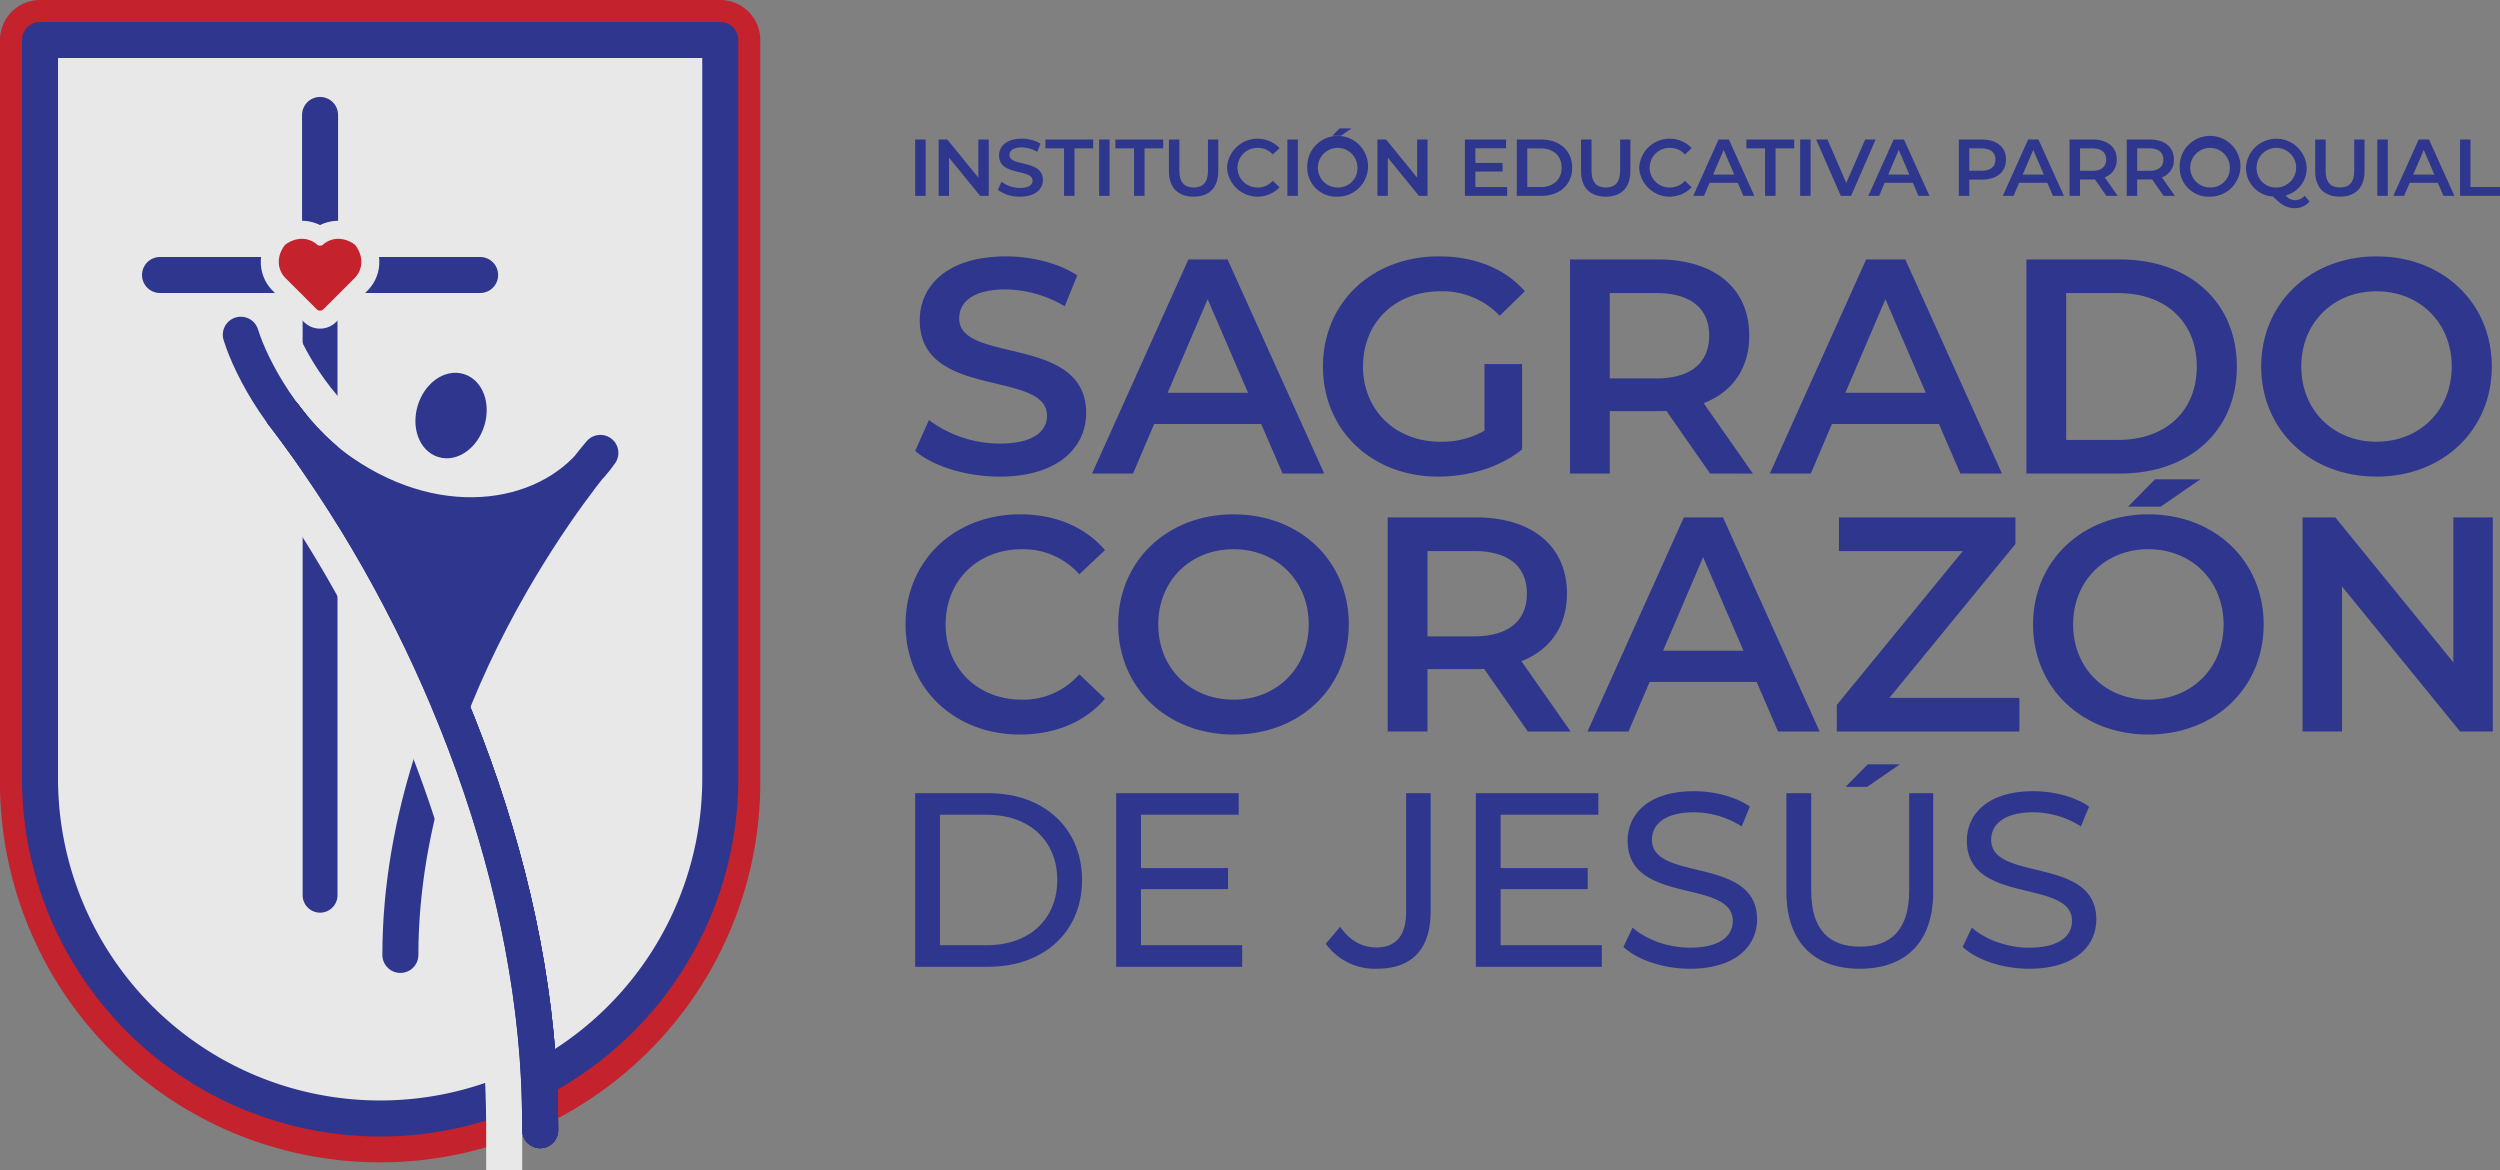 <svg id="Capa_1" data-name="Capa 1" xmlns="http://www.w3.org/2000/svg" viewBox="0 0 582.655 272.707">
  <rect x="0" y="0" width="582.655" height="272.707" fill="#808080" stroke="none"/>
  <defs>
    <style>
      .cls-1, .cls-4, .cls-5, .cls-7, .cls-8, .cls-9 {
        fill: none;
      }

      .cls-1 {
        stroke: #fff;
        stroke-width: 14.921px;
      }

      .cls-1, .cls-4, .cls-5, .cls-6, .cls-7 {
        stroke-linecap: round;
      }

      .cls-1, .cls-4 {
        stroke-linejoin: round;
      }

      .cls-2 {
        fill: #e8e8e8;
      }

      .cls-3 {
        fill: #c4222c;
      }

      .cls-4, .cls-5, .cls-6, .cls-7 {
        stroke: #2e368e;
      }

      .cls-4, .cls-7 {
        stroke-width: 8.393px;
      }

      .cls-5, .cls-6, .cls-7, .cls-8 {
        stroke-miterlimit: 10;
      }

      .cls-5 {
        stroke-width: 8.127px;
      }

      .cls-10, .cls-6 {
        fill: #2e368e;
      }

      .cls-6 {
        stroke-width: 4.197px;
      }

      .cls-8 {
        stroke: #e8e8e8;
        stroke-width: 8.393px;
      }
    </style>
  </defs>
  <title>Sagrado logro vectorial zocalo</title>
  <path class="cls-1" d="M218.21,423.314a79.237,79.237,0,0,1-79.267-79.267V171.966H297.483V344.047a79.235,79.235,0,0,1-79.273,79.267Z" transform="translate(-129.617 -162.64)"/>
  <g>
    <path class="cls-2" d="M218.21,427.978a83.9,83.9,0,0,1-83.93-83.93V171.966a4.663,4.663,0,0,1,4.663-4.663h158.54a4.663,4.663,0,0,1,4.663,4.663V344.048a83.9,83.9,0,0,1-83.936,83.93Z" transform="translate(-129.617 -162.64)"/>
    <path class="cls-3" d="M297.483,171.966V344.047a79.27,79.27,0,1,1-158.539,0V171.966H297.483m0-9.326H138.943a9.326,9.326,0,0,0-9.326,9.326V344.047a88.6,88.6,0,1,0,177.191,0V171.966a9.326,9.326,0,0,0-9.326-9.326Z" transform="translate(-129.617 -162.64)"/>
  </g>
  <path class="cls-4" d="M218.21,423.314a79.237,79.237,0,0,1-79.267-79.267V171.966H297.483V344.047a79.235,79.235,0,0,1-79.273,79.267Z" transform="translate(-129.617 -162.64)"/>
  <line class="cls-5" x1="74.594" y1="68.756" x2="74.594" y2="208.644"/>
  <ellipse class="cls-6" cx="234.743" cy="259.49" rx="8.02" ry="6.009" transform="translate(-211.923 244.901) rotate(-72.898)"/>
  <line class="cls-7" x1="74.594" y1="26.79" x2="74.594" y2="64.093"/>
  <line class="cls-7" x1="111.898" y1="64.093" x2="37.291" y2="64.093"/>
  <g>
    <path class="cls-3" d="M204.212,237.137a3.2,3.2,0,0,1-2.274-.942l-7.256-7.256c-2.293-2.293-3.323-6.369-.452-10.3a3.213,3.213,0,0,1,.7-.7,8.557,8.557,0,0,1,5.028-1.735,7.44,7.44,0,0,1,4.253,1.335,7.444,7.444,0,0,1,4.253-1.335,8.554,8.554,0,0,1,5.028,1.736,3.188,3.188,0,0,1,.7.7c2.872,3.935,1.842,8.01-.451,10.3l-7.255,7.255A3.2,3.2,0,0,1,204.212,237.137Z" transform="translate(-129.617 -162.64)"/>
    <path class="cls-2" d="M208.465,218.3a6.426,6.426,0,0,1,3.792,1.333,1.111,1.111,0,0,1,.242.242c2.065,2.83,1.524,5.818-.241,7.583L205,234.711a1.119,1.119,0,0,1-1.583,0l-7.255-7.255c-1.765-1.765-2.306-4.753-.241-7.583a1.111,1.111,0,0,1,.242-.242,6.426,6.426,0,0,1,3.792-1.333,5.329,5.329,0,0,1,3.532,1.333,1.1,1.1,0,0,0,1.443,0,5.329,5.329,0,0,1,3.532-1.333m0-4.2a9.537,9.537,0,0,0-4.253,1,9.537,9.537,0,0,0-4.253-1,10.635,10.635,0,0,0-6.263,2.137,5.294,5.294,0,0,0-1.161,1.16c-3.071,4.208-2.8,9.564.663,13.025l7.255,7.255a5.316,5.316,0,0,0,7.518,0l7.255-7.255c3.461-3.461,3.734-8.816.664-13.024a5.293,5.293,0,0,0-1.16-1.16,10.635,10.635,0,0,0-6.264-2.138Z" transform="translate(-129.617 -162.64)"/>
  </g>
  <path class="cls-8" d="M193.755,238.169c2.076,6.7,9.421,20.143,20.292,27.66,10.467,7.238,22.536,10.092,33.114,7.831,6.858-1.467,12.256-4.953,15.2-9.815" transform="translate(-129.617 -162.64)"/>
  <path class="cls-4" d="M185.738,240.652c2.434,7.859,10.544,23.1,23.536,32.081,23.314,16.122,49.214,11.383,60.268-4.541,0,0-46.612,53.719-46.612,117.005" transform="translate(-129.617 -162.64)"/>
  <path class="cls-7" d="M195.688,259.3c31.526,41.21,56.679,98.712,59.554,154.848.181,3.542.274,8.376.274,11.9" transform="translate(-129.617 -162.64)"/>
  <path class="cls-7" d="M195.688,259.3c31.526,41.21,56.679,98.712,59.554,154.848.181,3.542.274,8.376.274,11.9" transform="translate(-129.617 -162.64)"/>
  <path class="cls-7" d="M195.688,259.3c31.526,41.21,56.679,98.712,59.554,154.848.181,3.542.274,8.376.274,11.9" transform="translate(-129.617 -162.64)"/>
  <path class="cls-8" d="M189.022,264.4a298.337,298.337,0,0,1,39.392,69.836c10.911,27.352,17.117,54.382,18.446,80.341.182,3.548.263,8.319.263,11.473v9.294" transform="translate(-129.617 -162.64)"/>
  <path class="cls-7" d="M195.688,259.3c31.526,41.21,56.679,98.712,59.554,154.848.181,3.542.274,8.376.274,11.9" transform="translate(-129.617 -162.64)"/>
  <path class="cls-9" d="M297.483,162.64H138.943a9.326,9.326,0,0,0-9.326,9.326V344.047a88.6,88.6,0,1,0,177.191,0V171.966A9.326,9.326,0,0,0,297.483,162.64Z" transform="translate(-129.617 -162.64)"/>
  <path class="cls-10" d="M211.587,277.707s31.275,5.439,44.138,4.07c1.955-.208-22.069,41.976-22.069,41.976Z" transform="translate(-129.617 -162.64)"/>
  <g>
    <g>
      <path class="cls-10" d="M342.908,347.5h17.05c13,0,21.847,8.207,21.847,20.229s-8.843,20.229-21.847,20.229h-17.05Zm16.7,35.43c10,0,16.414-6.127,16.414-15.2s-6.415-15.2-16.414-15.2H348.688v30.4Z" transform="translate(-129.617 -162.64)"/>
      <path class="cls-10" d="M419.118,382.929v5.028H389.757V347.5h28.552v5.028H395.537v12.426h20.287v4.913H395.537v13.062Z" transform="translate(-129.617 -162.64)"/>
      <path class="cls-10" d="M438.6,382.582l3.352-3.93c2.2,3.121,5.029,4.8,8.439,4.8,4.566,0,6.936-2.774,6.936-8.207V352.528h0V347.5h5.722v27.454c0,9.016-4.393,13.467-12.658,13.467A14.1,14.1,0,0,1,438.6,382.582Z" transform="translate(-129.617 -162.64)"/>
      <path class="cls-10" d="M502.939,382.929v5.028H473.578V347.5H502.13v5.028H479.358v12.426h20.287v4.913H479.358v13.062Z" transform="translate(-129.617 -162.64)"/>
      <path class="cls-10" d="M507.973,383.334l2.138-4.508c3.005,2.717,8.149,4.682,13.351,4.682,6.993,0,10-2.716,10-6.242,0-9.883-24.506-3.641-24.506-18.668,0-6.242,4.855-11.56,15.49-11.56,4.739,0,9.652,1.272,13,3.583l-1.907,4.624a20.894,20.894,0,0,0-11.1-3.294c-6.878,0-9.825,2.89-9.825,6.415,0,9.883,24.506,3.7,24.506,18.553,0,6.184-4.97,11.5-15.663,11.5C517.278,388.42,511.21,386.339,507.973,383.334Z" transform="translate(-129.617 -162.64)"/>
      <path class="cls-10" d="M545.962,370.5v-23h5.78v22.772c0,8.959,4.1,13,11.386,13s11.444-4.046,11.444-13V347.5h5.606v23c0,11.733-6.415,17.917-17.108,17.917C552.435,388.42,545.962,382.236,545.962,370.5Z" transform="translate(-129.617 -162.64)"/>
      <path class="cls-10" d="M587.037,383.334l2.138-4.508c3.005,2.717,8.149,4.682,13.351,4.682,6.993,0,10-2.716,10-6.242,0-9.883-24.506-3.641-24.506-18.668,0-6.242,4.855-11.56,15.49-11.56,4.739,0,9.652,1.272,13,3.583l-1.907,4.624a20.894,20.894,0,0,0-11.1-3.294c-6.878,0-9.825,2.89-9.825,6.415,0,9.883,24.506,3.7,24.506,18.553,0,6.184-4.97,11.5-15.663,11.5C596.343,388.42,590.274,386.339,587.037,383.334Z" transform="translate(-129.617 -162.64)"/>
      <polygon class="cls-10" points="435.295 178.141 430.129 183.384 435.163 183.384 442.777 178.141 435.295 178.141"/>
    </g>
    <g>
      <path class="cls-10" d="M342.908,267.733l3.208-7.2a27.649,27.649,0,0,0,16.467,5.489c7.77,0,11.049-2.78,11.049-6.487,0-10.764-29.655-3.707-29.655-22.241,0-8.055,6.416-14.9,20.1-14.9,5.988,0,12.261,1.568,16.61,4.42l-2.923,7.2a27.729,27.729,0,0,0-13.758-3.921c-7.7,0-10.836,2.994-10.836,6.772,0,10.622,29.584,3.707,29.584,22.027,0,7.984-6.487,14.828-20.174,14.828C354.813,273.721,347.043,271.3,342.908,267.733Z" transform="translate(-129.617 -162.64)"/>
      <path class="cls-10" d="M423.555,261.459h-24.95l-4.919,11.548h-9.552l22.455-49.9h9.125l22.526,49.9h-9.695Zm-3.065-7.271-9.41-21.814-9.339,21.814Z" transform="translate(-129.617 -162.64)"/>
      <path class="cls-10" d="M475.588,247.487h8.768v19.889c-5.2,4.206-12.475,6.344-19.532,6.344-15.469,0-26.875-10.764-26.875-25.663s11.406-25.663,27.018-25.663c8.34,0,15.326,2.78,20.032,8.127l-5.846,5.7a18.52,18.52,0,0,0-13.758-5.7c-10.622,0-18.107,7.2-18.107,17.537,0,10.123,7.485,17.537,18.035,17.537a20.156,20.156,0,0,0,10.265-2.566Z" transform="translate(-129.617 -162.64)"/>
      <path class="cls-10" d="M528.176,273.008l-10.194-14.614a17.349,17.349,0,0,1-1.925.071H504.794v14.542h-9.267v-49.9h20.53c13.117,0,21.243,6.7,21.243,17.75,0,7.556-3.85,13.117-10.622,15.754l11.477,16.4ZM515.63,230.949H504.794v19.889H515.63c8.127,0,12.333-3.707,12.333-9.98S523.756,230.949,515.63,230.949Z" transform="translate(-129.617 -162.64)"/>
      <path class="cls-10" d="M581.513,261.459h-24.95l-4.919,11.548h-9.552l22.455-49.9h9.125l22.526,49.9H586.5Zm-3.065-7.271-9.41-21.814L559.7,254.188Z" transform="translate(-129.617 -162.64)"/>
      <path class="cls-10" d="M601.9,223.107h21.814c16.182,0,27.231,9.98,27.231,24.95s-11.049,24.95-27.231,24.95H601.9Zm21.386,42.059c11.121,0,18.321-6.772,18.321-17.109s-7.2-17.109-18.321-17.109H611.169v34.217Z" transform="translate(-129.617 -162.64)"/>
      <path class="cls-10" d="M656.615,248.057c0-14.756,11.406-25.663,26.875-25.663s26.875,10.836,26.875,25.663-11.406,25.663-26.875,25.663S656.615,262.814,656.615,248.057Zm44.411,0c0-10.194-7.485-17.537-17.537-17.537s-17.536,7.343-17.536,17.537,7.485,17.537,17.536,17.537S701.026,258.252,701.026,248.057Z" transform="translate(-129.617 -162.64)"/>
    </g>
    <g>
      <path class="cls-10" d="M340.671,308.174c0-14.9,11.406-25.663,26.732-25.663,8.127,0,15.113,2.923,19.746,8.341l-5.988,5.632a17.524,17.524,0,0,0-13.331-5.846c-10.336,0-17.822,7.271-17.822,17.536s7.485,17.537,17.822,17.537a17.349,17.349,0,0,0,13.331-5.917l5.988,5.7c-4.634,5.418-11.62,8.34-19.818,8.34C352.077,333.838,340.671,323.073,340.671,308.174Z" transform="translate(-129.617 -162.64)"/>
      <path class="cls-10" d="M390.222,308.174c0-14.756,11.406-25.663,26.875-25.663s26.875,10.836,26.875,25.663-11.406,25.663-26.875,25.663S390.222,322.931,390.222,308.174Zm44.411,0c0-10.194-7.485-17.536-17.536-17.536s-17.536,7.342-17.536,17.536,7.485,17.537,17.536,17.537S434.633,318.369,434.633,308.174Z" transform="translate(-129.617 -162.64)"/>
      <path class="cls-10" d="M485.688,333.125l-10.194-14.614a17.357,17.357,0,0,1-1.925.071H462.306v14.542h-9.267v-49.9h20.531c13.117,0,21.243,6.7,21.243,17.75,0,7.556-3.849,13.117-10.622,15.754l11.477,16.4Zm-12.546-42.059H462.306v19.889h10.836c8.127,0,12.333-3.707,12.333-9.98S481.268,291.066,473.142,291.066Z" transform="translate(-129.617 -162.64)"/>
      <path class="cls-10" d="M539.024,321.577h-24.95l-4.919,11.548H499.6l22.455-49.9h9.125l22.527,49.9h-9.695Zm-3.065-7.271-9.41-21.814-9.338,21.814Z" transform="translate(-129.617 -162.64)"/>
      <path class="cls-10" d="M600.265,325.283v7.842H557.707v-6.2l29.37-35.857H558.206v-7.841h41.132v6.2l-29.37,35.857Z" transform="translate(-129.617 -162.64)"/>
      <path class="cls-10" d="M603.444,308.174c0-14.756,11.406-25.663,26.875-25.663s26.875,10.836,26.875,25.663-11.406,25.663-26.875,25.663S603.444,322.931,603.444,308.174Zm44.411,0c0-10.194-7.485-17.536-17.536-17.536s-17.537,7.342-17.537,17.536,7.485,17.537,17.537,17.537S647.856,318.369,647.856,308.174Z" transform="translate(-129.617 -162.64)"/>
      <polygon class="cls-10" points="502.252 111.707 495.963 118.089 503.552 118.089 512.822 111.707 502.252 111.707"/>
      <path class="cls-10" d="M710.6,283.224v49.9h-7.628l-27.516-33.79v33.79h-9.2v-49.9h7.628l27.517,33.79v-33.79Z" transform="translate(-129.617 -162.64)"/>
    </g>
    <g>
      <path class="cls-10" d="M342.908,195.153h2.439v13.135h-2.439Z" transform="translate(-129.617 -162.64)"/>
      <path class="cls-10" d="M360.057,195.153v13.135h-2.008l-7.243-8.894v8.894h-2.421V195.153h2.008l7.243,8.894v-8.894Z" transform="translate(-129.617 -162.64)"/>
      <path class="cls-10" d="M362.182,206.9l.844-1.9a7.279,7.279,0,0,0,4.335,1.445c2.045,0,2.908-.732,2.908-1.708,0-2.833-7.806-.976-7.806-5.854,0-2.12,1.689-3.922,5.292-3.922a8.3,8.3,0,0,1,4.372,1.164l-.769,1.9a7.3,7.3,0,0,0-3.622-1.032c-2.027,0-2.852.788-2.852,1.783,0,2.8,7.787.976,7.787,5.8,0,2.1-1.708,3.9-5.31,3.9A8.465,8.465,0,0,1,362.182,206.9Z" transform="translate(-129.617 -162.64)"/>
      <path class="cls-10" d="M377.607,197.218h-4.353v-2.064H384.4v2.064h-4.353v11.071h-2.439Z" transform="translate(-129.617 -162.64)"/>
      <path class="cls-10" d="M385.778,195.153h2.439v13.135h-2.439Z" transform="translate(-129.617 -162.64)"/>
      <path class="cls-10" d="M393.926,197.218h-4.353v-2.064h11.146v2.064h-4.353v11.071h-2.439Z" transform="translate(-129.617 -162.64)"/>
      <path class="cls-10" d="M402.047,202.565v-7.412h2.439v7.318c0,2.7,1.22,3.866,3.34,3.866s3.321-1.164,3.321-3.866v-7.318h2.4v7.412c0,3.828-2.158,5.911-5.742,5.911C404.205,208.476,402.047,206.393,402.047,202.565Z" transform="translate(-129.617 -162.64)"/>
      <path class="cls-10" d="M415.6,201.721a7.106,7.106,0,0,1,12.234-4.56l-1.576,1.482a4.613,4.613,0,0,0-3.509-1.539,4.617,4.617,0,1,0,0,9.232,4.566,4.566,0,0,0,3.509-1.558l1.576,1.5a7.106,7.106,0,0,1-12.234-4.56Z" transform="translate(-129.617 -162.64)"/>
      <path class="cls-10" d="M429.662,195.153H432.1v13.135h-2.439Z" transform="translate(-129.617 -162.64)"/>
      <path class="cls-10" d="M434.3,201.721a7.082,7.082,0,1,1,7.074,6.755A6.726,6.726,0,0,1,434.3,201.721Zm11.69,0a4.616,4.616,0,1,0-4.616,4.616A4.476,4.476,0,0,0,445.991,201.721Z" transform="translate(-129.617 -162.64)"/>
      <path class="cls-10" d="M462.321,195.153v13.135h-2.008l-7.243-8.894v8.894H450.65V195.153h2.008l7.243,8.894v-8.894Z" transform="translate(-129.617 -162.64)"/>
      <path class="cls-10" d="M480.88,206.243v2.045h-9.851V195.153h9.589V197.2h-7.149v3.415h6.342v2.008h-6.342v3.621Z" transform="translate(-129.617 -162.64)"/>
      <path class="cls-10" d="M483.129,195.153h5.742c4.259,0,7.168,2.627,7.168,6.568s-2.908,6.567-7.168,6.567h-5.742Zm5.629,11.071c2.927,0,4.822-1.783,4.822-4.5s-1.9-4.5-4.822-4.5h-3.19v9.007Z" transform="translate(-129.617 -162.64)"/>
      <path class="cls-10" d="M498.1,202.565v-7.412h2.439v7.318c0,2.7,1.22,3.866,3.34,3.866s3.321-1.164,3.321-3.866v-7.318h2.4v7.412c0,3.828-2.158,5.911-5.742,5.911C500.256,208.476,498.1,206.393,498.1,202.565Z" transform="translate(-129.617 -162.64)"/>
      <path class="cls-10" d="M511.651,201.721a7.106,7.106,0,0,1,12.234-4.56l-1.576,1.482a4.613,4.613,0,0,0-3.509-1.539,4.617,4.617,0,1,0,0,9.232,4.566,4.566,0,0,0,3.509-1.558l1.576,1.5a7.106,7.106,0,0,1-12.234-4.56Z" transform="translate(-129.617 -162.64)"/>
      <path class="cls-10" d="M534.621,205.249h-6.567l-1.295,3.04h-2.514l5.911-13.135h2.4l5.93,13.135h-2.552Zm-.807-1.914-2.477-5.742-2.458,5.742Z" transform="translate(-129.617 -162.64)"/>
      <path class="cls-10" d="M540.99,197.218h-4.353v-2.064h11.146v2.064h-4.353v11.071H540.99Z" transform="translate(-129.617 -162.64)"/>
      <path class="cls-10" d="M549.161,195.153H551.6v13.135h-2.439Z" transform="translate(-129.617 -162.64)"/>
      <path class="cls-10" d="M566.756,195.153l-5.723,13.135h-2.4l-5.742-13.135h2.646l4.372,10.133,4.41-10.133Z" transform="translate(-129.617 -162.64)"/>
      <path class="cls-10" d="M575.428,205.249H568.86l-1.295,3.04h-2.514l5.911-13.135h2.4l5.93,13.135h-2.552Zm-.807-1.914-2.477-5.742-2.458,5.742Z" transform="translate(-129.617 -162.64)"/>
      <path class="cls-10" d="M597.139,199.826c0,2.89-2.139,4.672-5.592,4.672h-2.965v3.79h-2.439V195.153h5.4C595,195.153,597.139,196.917,597.139,199.826Zm-2.458,0c0-1.651-1.107-2.608-3.246-2.608h-2.852v5.216h2.852C593.574,202.434,594.681,201.477,594.681,199.826Z" transform="translate(-129.617 -162.64)"/>
      <path class="cls-10" d="M606.772,205.249H600.2l-1.295,3.04h-2.514l5.911-13.135h2.4l5.93,13.135h-2.552Zm-.807-1.914-2.477-5.742-2.458,5.742Z" transform="translate(-129.617 -162.64)"/>
      <path class="cls-10" d="M620.545,208.289l-2.683-3.847a4.562,4.562,0,0,1-.507.019h-2.965v3.828h-2.439V195.153h5.4c3.453,0,5.592,1.764,5.592,4.672a4.2,4.2,0,0,1-2.8,4.147l3.021,4.316Zm-3.3-11.071h-2.852v5.235h2.852c2.139,0,3.246-.976,3.246-2.627S619.382,197.218,617.243,197.218Z" transform="translate(-129.617 -162.64)"/>
      <path class="cls-10" d="M633.871,208.289l-2.683-3.847a4.562,4.562,0,0,1-.507.019h-2.965v3.828h-2.439V195.153h5.4c3.453,0,5.592,1.764,5.592,4.672a4.2,4.2,0,0,1-2.8,4.147l3.021,4.316Zm-3.3-11.071h-2.852v5.235h2.852c2.139,0,3.246-.976,3.246-2.627S632.707,197.218,630.568,197.218Z" transform="translate(-129.617 -162.64)"/>
      <path class="cls-10" d="M637.621,201.721a7.082,7.082,0,1,1,7.074,6.755A6.726,6.726,0,0,1,637.621,201.721Zm11.69,0a4.616,4.616,0,1,0-4.616,4.616A4.476,4.476,0,0,0,649.311,201.721Z" transform="translate(-129.617 -162.64)"/>
      <path class="cls-10" d="M667.879,209.6a4.371,4.371,0,0,1-3.434,1.557c-1.783,0-3.115-.694-5.048-2.721a6.655,6.655,0,0,1-6.324-6.717,7.082,7.082,0,0,1,14.148,0,6.577,6.577,0,0,1-4.916,6.474,2.874,2.874,0,0,0,2.2,1.107,2.975,2.975,0,0,0,2.252-1.051Zm-7.731-3.265a4.616,4.616,0,1,0-4.616-4.616A4.476,4.476,0,0,0,660.148,206.337Z" transform="translate(-129.617 -162.64)"/>
      <path class="cls-10" d="M669.2,202.565v-7.412h2.439v7.318c0,2.7,1.22,3.866,3.34,3.866s3.321-1.164,3.321-3.866v-7.318h2.4v7.412c0,3.828-2.158,5.911-5.742,5.911C671.355,208.476,669.2,206.393,669.2,202.565Z" transform="translate(-129.617 -162.64)"/>
      <path class="cls-10" d="M683.68,195.153h2.439v13.135H683.68Z" transform="translate(-129.617 -162.64)"/>
      <path class="cls-10" d="M697.786,205.249h-6.567l-1.295,3.04h-2.514l5.911-13.135h2.4l5.93,13.135H699.1Zm-.807-1.914-2.477-5.742-2.458,5.742Z" transform="translate(-129.617 -162.64)"/>
      <path class="cls-10" d="M702.965,195.153H705.4v11.071h6.868v2.064h-9.307Z" transform="translate(-129.617 -162.64)"/>
    </g>
  </g>
  <polygon class="cls-10" points="312.202 29.924 310.538 31.612 312.545 31.612 314.997 29.924 312.202 29.924"/>
</svg>
